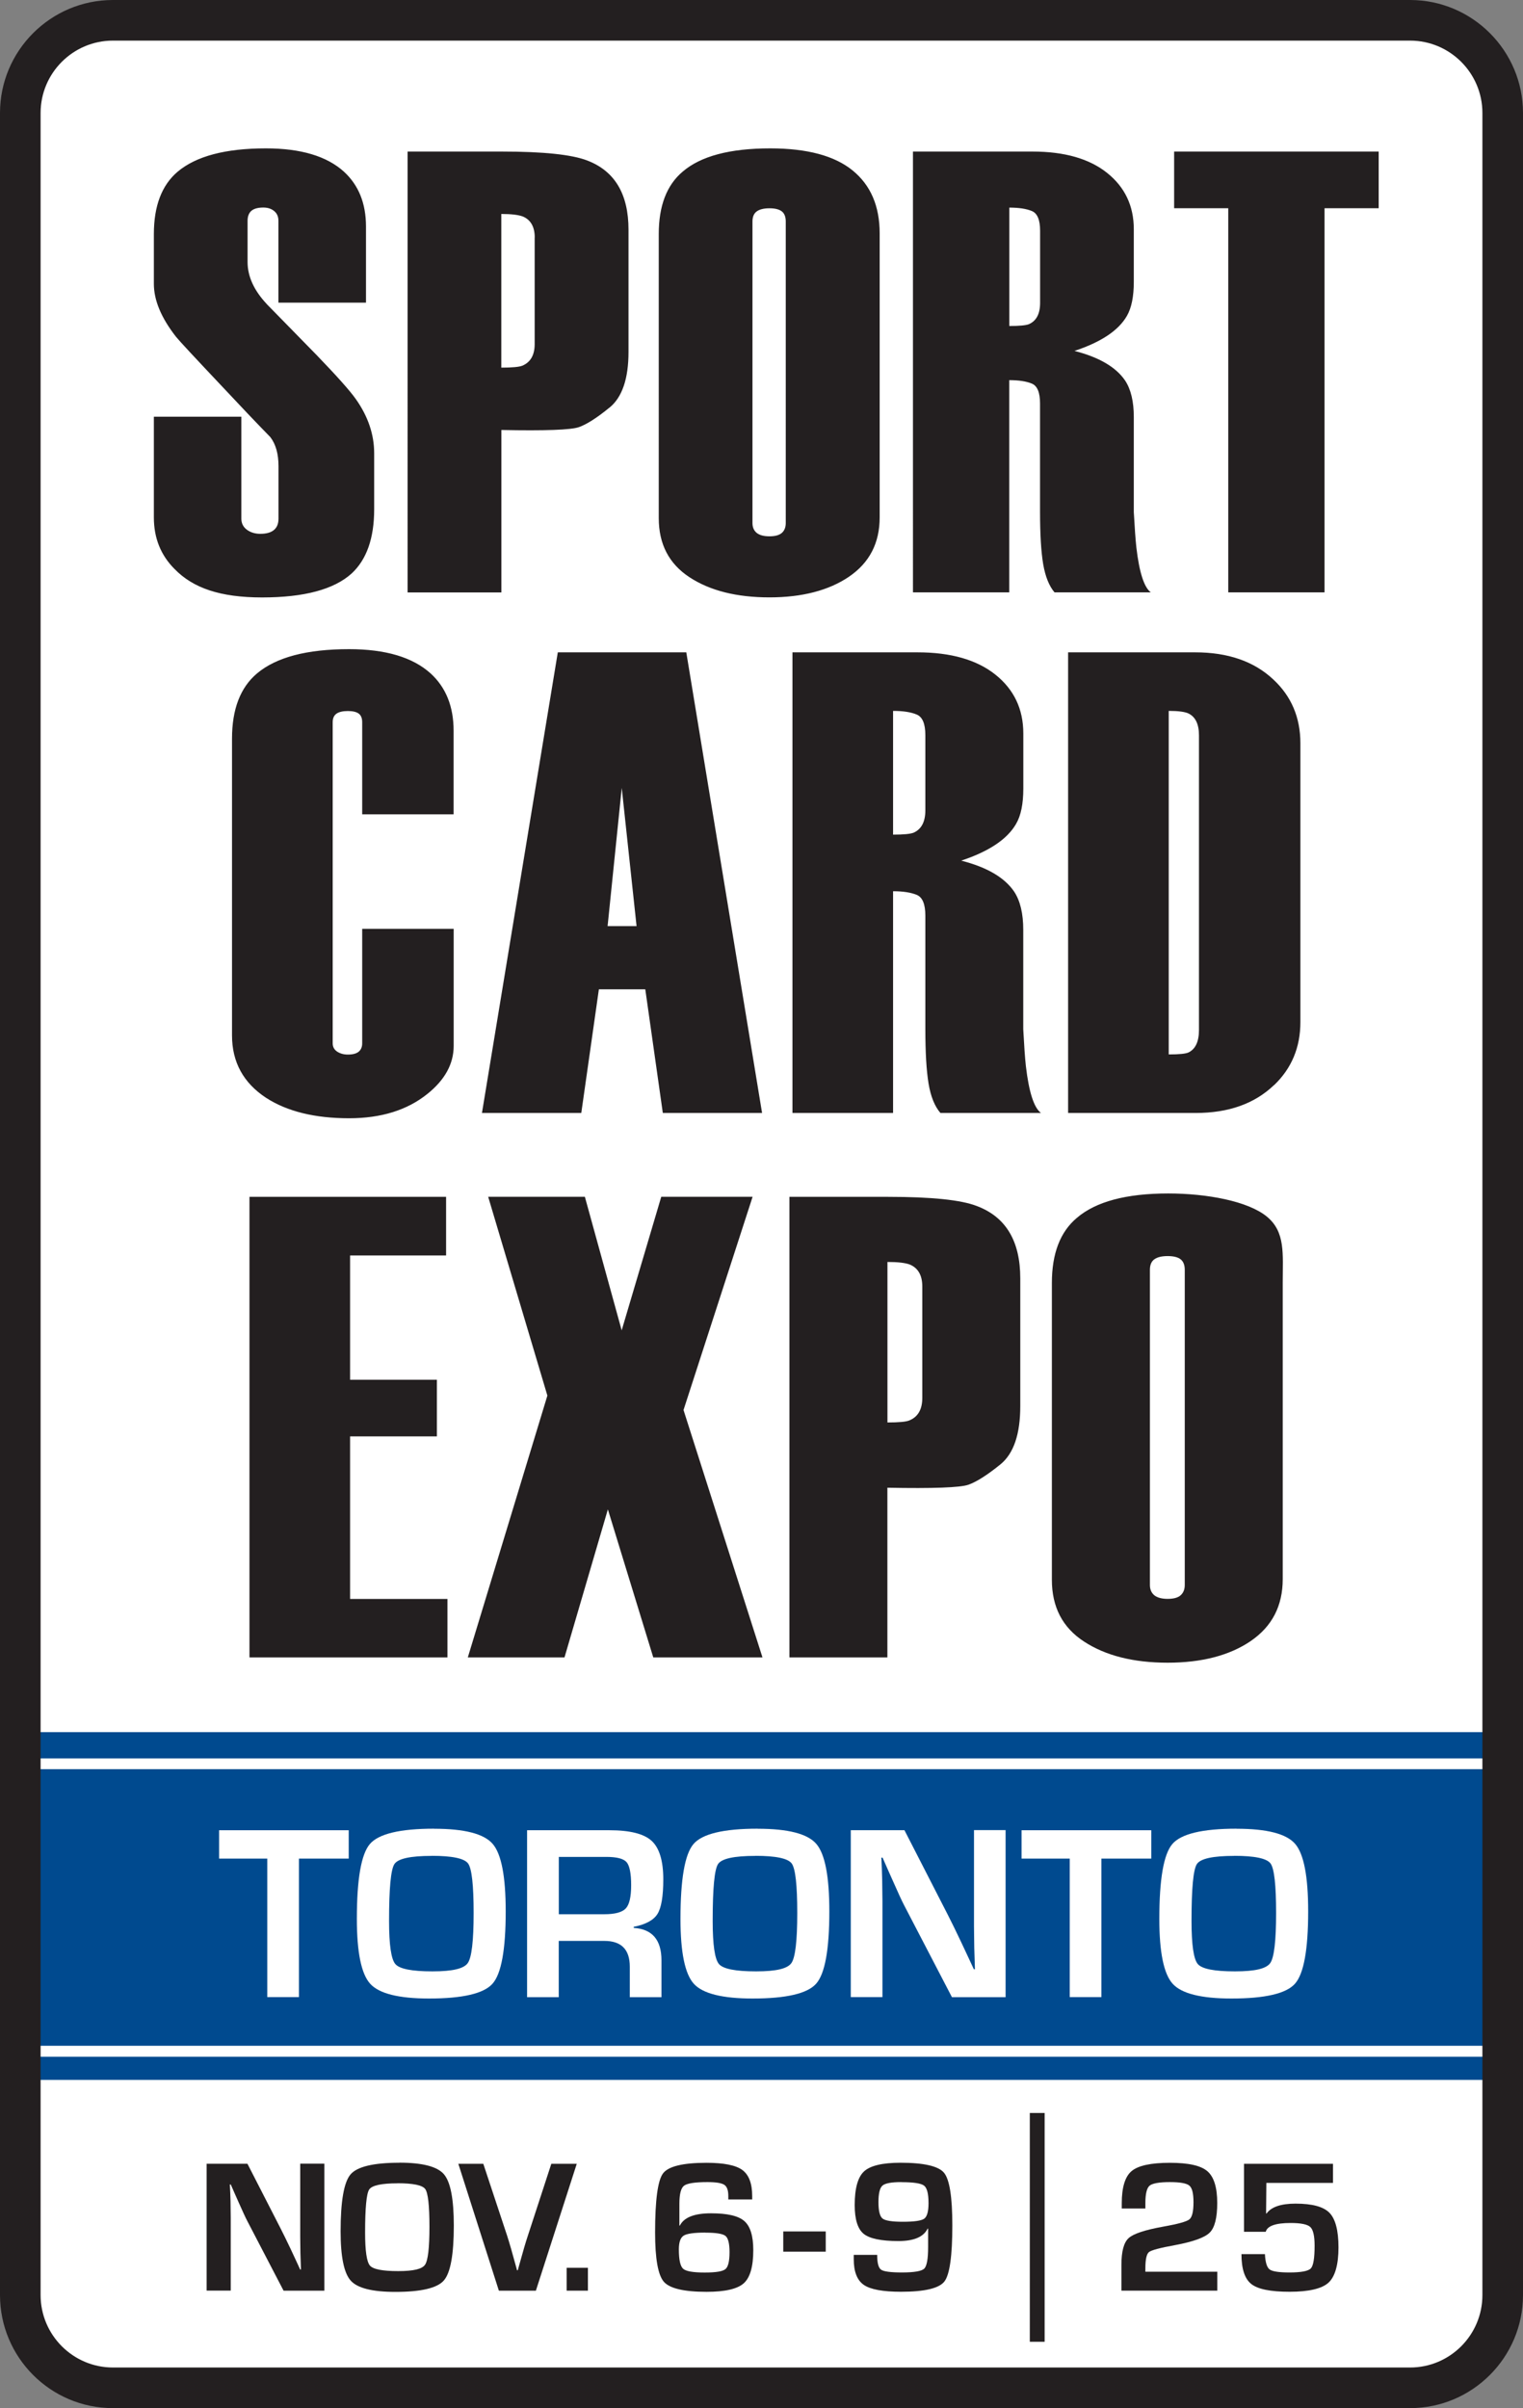 <?xml version="1.0" encoding="UTF-8"?><svg id="Layer_2" xmlns="http://www.w3.org/2000/svg" viewBox="0 0 225.09 355.75"><rect x="0" y="0" width="225.09" height="355.75" fill="#808080" stroke="none"/><defs><style>.cls-1{fill:#004a8f;}.cls-2{fill:#fff;}.cls-3{fill:#231f20;}</style></defs><g id="Layer_1-2"><g><path class="cls-2" d="M222.09,339.05c0,7.57-6.13,13.7-13.69,13.7H16.69c-7.57,0-13.69-6.13-13.69-13.7V16.69c0-7.57,6.13-13.69,13.69-13.69H208.4c7.56,0,13.69,6.12,13.69,13.69V339.05"/><path class="cls-3" d="M208.4,353.29H16.69c-7.85,0-14.23-6.39-14.23-14.24V16.69c0-7.85,6.39-14.23,14.23-14.23H208.4c7.85,0,14.23,6.39,14.23,14.23V339.05c0,7.85-6.38,14.24-14.23,14.24ZM16.69,3.54c-7.25,0-13.15,5.9-13.15,13.15V339.05c0,7.25,5.9,13.16,13.15,13.16H208.4c7.25,0,13.15-5.9,13.15-13.16V16.69c0-7.25-5.9-13.15-13.15-13.15H16.69Z"/><rect class="cls-1" x="3" y="255.89" width="219.3" height="51.37"/><rect class="cls-3" x="152.2" y="312.15" width="2.19" height="33.8"/><g><path class="cls-3" d="M47.94,319.66v18.74h-6.03l-5.36-10.29c-.27-.51-.68-1.41-1.25-2.69l-.6-1.35-.59-1.35h-.14l.06,1.24,.04,1.22,.03,2.46v10.75h-3.56v-18.74h6.03l4.87,9.5c.43,.84,.93,1.86,1.5,3.06l.71,1.52,.71,1.54h.12l-.04-1.21-.04-1.21-.03-2.42v-10.79h3.56Z"/><path class="cls-3" d="M59.02,319.49c3.41,0,5.6,.57,6.58,1.7s1.47,3.66,1.47,7.59c0,4.29-.49,7-1.48,8.12-.98,1.12-3.37,1.68-7.15,1.68-3.41,0-5.61-.55-6.6-1.66-1-1.1-1.5-3.53-1.5-7.28,0-4.47,.49-7.27,1.47-8.42,.98-1.14,3.38-1.72,7.21-1.72Zm-.27,3.05c-2.39,0-3.79,.31-4.19,.92s-.6,2.74-.6,6.37c0,2.69,.24,4.31,.71,4.86,.47,.55,1.86,.82,4.17,.82s3.53-.31,3.97-.93,.66-2.49,.66-5.62-.21-5-.62-5.57-1.78-.86-4.08-.86Z"/><path class="cls-3" d="M81.48,319.66h3.76l-6.04,18.74h-5.47l-5.99-18.74h3.69l3.52,10.62c.33,1.02,.82,2.72,1.47,5.11h.1l.36-1.28c.44-1.59,.81-2.87,1.13-3.82l3.47-10.63Z"/><path class="cls-3" d="M86.89,335.02v3.38h-3.14v-3.38h3.14Z"/><path class="cls-3" d="M111.17,324.92h-3.53v-.43c.01-.88-.18-1.45-.58-1.72-.39-.27-1.23-.41-2.5-.41-1.85,0-3,.18-3.46,.53-.46,.35-.69,1.24-.69,2.66v3.23h.07c.61-1.21,2.15-1.81,4.6-1.81s4.05,.38,4.93,1.15,1.32,2.2,1.32,4.29c0,2.43-.47,4.06-1.41,4.9-.94,.84-2.77,1.26-5.49,1.26-3.35,0-5.46-.5-6.32-1.49-.86-.99-1.29-3.42-1.29-7.27,0-4.76,.39-7.67,1.16-8.72,.77-1.05,2.92-1.58,6.43-1.58,2.56,0,4.33,.35,5.3,1.06,.97,.71,1.46,1.99,1.46,3.86v.5Zm-6.91,4.9c-1.68,0-2.75,.15-3.22,.45-.47,.3-.71,.97-.71,2.03,0,1.53,.21,2.48,.63,2.86,.42,.38,1.48,.56,3.19,.56s2.65-.17,3.06-.5,.61-1.17,.61-2.52c0-1.27-.2-2.07-.6-2.39-.4-.32-1.38-.48-2.96-.48Z"/><path class="cls-3" d="M115.76,329.65h6.28v2.99h-6.28v-2.99Z"/><path class="cls-3" d="M126.18,333.11h3.46c0,1.19,.19,1.92,.58,2.19,.38,.27,1.41,.41,3.08,.41,1.8,0,2.9-.19,3.29-.56,.39-.38,.58-1.44,.58-3.19v-2.73h-.07c-.6,1.23-2.03,1.84-4.31,1.84-2.56,0-4.28-.36-5.16-1.08-.87-.72-1.31-2.13-1.31-4.24,0-2.46,.46-4.12,1.38-4.97s2.72-1.28,5.39-1.28c3.47,0,5.61,.5,6.43,1.48,.82,.99,1.23,3.58,1.23,7.77,0,4.51-.39,7.28-1.17,8.29-.78,1.01-2.92,1.52-6.41,1.52-2.69,0-4.53-.34-5.51-1.02-.98-.68-1.48-1.94-1.48-3.79v-.65Zm7.04-10.75c-1.47,0-2.41,.17-2.8,.52-.39,.34-.59,1.16-.59,2.44s.2,2.1,.6,2.42c.4,.32,1.4,.48,3,.48,1.69,0,2.75-.15,3.17-.46,.42-.31,.63-1.07,.63-2.29,0-1.39-.22-2.26-.66-2.59-.44-.34-1.56-.51-3.35-.51Z"/><path class="cls-3" d="M179.91,335.58v2.82h-14.17v-3.82c0-1.98,.35-3.29,1.06-3.94,.71-.65,2.4-1.21,5.06-1.69,2.21-.39,3.51-.75,3.92-1.08s.61-1.17,.61-2.52-.2-2.12-.61-2.47c-.41-.35-1.38-.52-2.9-.52s-2.57,.18-2.98,.53-.62,1.21-.62,2.57v.8h-3.49v-.78c0-2.35,.49-3.94,1.46-4.75,.97-.81,2.85-1.22,5.64-1.22s4.58,.41,5.55,1.24,1.46,2.39,1.46,4.7c0,2.18-.37,3.64-1.11,4.37-.74,.74-2.45,1.35-5.12,1.85-2.21,.4-3.49,.74-3.85,1.02-.36,.28-.54,1.08-.54,2.4v.51h10.61Z"/><path class="cls-3" d="M197.01,319.66v2.82h-9.85l-.04,4.52h.07c.7-.97,2.12-1.46,4.28-1.46,2.46,0,4.14,.45,5.02,1.36,.88,.91,1.33,2.61,1.33,5.12s-.5,4.31-1.48,5.2-2.9,1.34-5.74,1.34-4.69-.38-5.66-1.14-1.46-2.23-1.46-4.42h3.47c.06,1.21,.29,1.96,.69,2.26s1.38,.45,2.93,.45c1.73,0,2.78-.2,3.16-.6,.38-.4,.56-1.52,.56-3.36,0-1.44-.21-2.35-.63-2.75s-1.4-.6-2.92-.6c-2.22,0-3.45,.44-3.67,1.3h-3.21v-10.04h13.14Z"/></g><rect class="cls-2" x="2.73" y="259.77" width="219.21" height="1.59"/><rect class="cls-2" x="2.67" y="302.22" width="220.21" height="1.62"/><path class="cls-3" d="M208.4,355.75H16.69c-9.21,0-16.69-7.49-16.69-16.7V16.69C0,7.49,7.49,0,16.69,0H208.4c9.2,0,16.69,7.49,16.69,16.69V339.05c0,9.21-7.49,16.7-16.69,16.7ZM16.69,6c-5.9,0-10.69,4.8-10.69,10.69V339.05c0,5.9,4.8,10.7,10.69,10.7H208.4c5.9,0,10.69-4.8,10.69-10.7V16.69c0-5.9-4.8-10.69-10.69-10.69H16.69Z"/><g><path class="cls-2" d="M44.18,274.57v20.46h-4.68v-20.46h-7.12v-4.19h19.16v4.19h-7.37Z"/><path class="cls-2" d="M64.16,270.16c4.48,0,7.36,.74,8.65,2.23,1.29,1.49,1.93,4.81,1.93,9.98,0,5.65-.65,9.21-1.94,10.67-1.29,1.47-4.43,2.2-9.4,2.2-4.48,0-7.38-.73-8.69-2.18-1.31-1.45-1.97-4.64-1.97-9.58,0-5.88,.64-9.57,1.93-11.07,1.29-1.5,4.45-2.26,9.48-2.26Zm-.36,4.01c-3.14,0-4.98,.4-5.51,1.21s-.79,3.6-.79,8.38c0,3.54,.31,5.67,.93,6.39,.62,.72,2.45,1.08,5.48,1.08s4.64-.41,5.22-1.22c.58-.81,.87-3.28,.87-7.4s-.27-6.57-.82-7.32c-.55-.75-2.34-1.13-5.37-1.13Z"/><path class="cls-2" d="M77.9,295.04v-24.66h12.16c3.02,0,5.11,.52,6.25,1.57s1.72,2.94,1.72,5.69c0,2.49-.29,4.2-.86,5.11s-1.74,1.55-3.51,1.9v.16c2.73,.17,4.1,1.76,4.1,4.79v5.44h-4.68v-4.5c0-2.54-1.25-3.81-3.76-3.81h-6.74v8.31h-4.68Zm4.68-12.25h6.72c1.6,0,2.66-.29,3.19-.86s.79-1.72,.79-3.44-.23-2.89-.68-3.4-1.44-.77-2.97-.77h-7.04v8.47Z"/><path class="cls-2" d="M111.99,270.16c4.48,0,7.36,.74,8.65,2.23,1.29,1.49,1.93,4.81,1.93,9.98,0,5.65-.65,9.21-1.94,10.67-1.29,1.47-4.43,2.2-9.4,2.2-4.48,0-7.38-.73-8.69-2.18-1.31-1.45-1.97-4.64-1.97-9.58,0-5.88,.64-9.57,1.93-11.07,1.29-1.5,4.45-2.26,9.48-2.26Zm-.36,4.01c-3.14,0-4.98,.4-5.51,1.21s-.79,3.6-.79,8.38c0,3.54,.31,5.67,.93,6.39,.62,.72,2.45,1.08,5.48,1.08s4.64-.41,5.22-1.22c.58-.81,.87-3.28,.87-7.4s-.27-6.57-.82-7.32-2.34-1.13-5.37-1.13Z"/><path class="cls-2" d="M148.62,270.38v24.66h-7.93l-7.04-13.53c-.35-.67-.9-1.85-1.64-3.54l-.79-1.77-.78-1.77h-.18l.07,1.62,.05,1.61,.04,3.23v14.14h-4.68v-24.66h7.93l6.41,12.5c.57,1.11,1.22,2.45,1.97,4.03l.94,2,.94,2.02h.16l-.05-1.59-.05-1.59-.04-3.18v-14.2h4.68Z"/><path class="cls-2" d="M162.78,274.57v20.46h-4.68v-20.46h-7.12v-4.19h19.17v4.19h-7.37Z"/><path class="cls-2" d="M182.76,270.16c4.48,0,7.36,.74,8.65,2.23,1.29,1.49,1.93,4.81,1.93,9.98,0,5.65-.65,9.21-1.94,10.67-1.29,1.47-4.43,2.2-9.4,2.2-4.48,0-7.38-.73-8.69-2.18s-1.97-4.64-1.97-9.58c0-5.88,.64-9.57,1.93-11.07,1.29-1.5,4.45-2.26,9.48-2.26Zm-.36,4.01c-3.14,0-4.98,.4-5.51,1.21-.53,.81-.79,3.6-.79,8.38,0,3.54,.31,5.67,.93,6.39s2.45,1.08,5.48,1.08,4.64-.41,5.22-1.22c.58-.81,.87-3.28,.87-7.4s-.27-6.57-.82-7.32-2.34-1.13-5.37-1.13Z"/></g><path class="cls-3" d="M175.1,187.6c0-.71-.2-1.24-.61-1.56-.4-.32-1.05-.48-1.92-.48s-1.53,.16-1.97,.48c-.44,.32-.65,.84-.65,1.56v46.55c0,.64,.21,1.15,.65,1.52,.44,.35,1.1,.53,1.97,.53s1.52-.17,1.92-.53c.41-.37,.61-.87,.61-1.52v-46.55m9.77,54.82c-3.15,2.14-7.25,3.21-12.3,3.21s-9.17-1.04-12.35-3.12c-3.19-2.07-4.76-5.12-4.76-9.13v-43.85c0-4.34,1.23-7.55,3.69-9.61,2.79-2.4,7.29-3.61,13.51-3.61,5.7,0,11.77,1.13,14.55,3.4,2.79,2.27,2.37,5.52,2.37,9.73v43.84c0,3.95-1.58,7-4.72,9.14Zm-48.56-52.37c0-1.63-.61-2.71-1.82-3.23-.67-.26-1.78-.39-3.33-.39v23.71c1.69,0,2.76-.1,3.23-.3,1.28-.52,1.92-1.63,1.92-3.33v-16.47Zm11.55,26.28c-1.95,1.58-3.54,2.59-4.74,3.01s-5.19,.57-11.97,.44v25.07h-14.48v-68.04h14.59c6.42,0,10.79,.45,13.12,1.36,4.29,1.62,6.41,5.18,6.41,10.69v18.86c0,4.14-.97,7.01-2.93,8.61Zm-35.17,28.52h-16.14l-6.71-21.87-6.41,21.87h-14.29l11.76-38.68-8.75-29.37h14.29l5.44,19.73,5.85-19.73h13.5l-10.21,31.5,11.67,36.55Zm-46.56-8.65v8.65h-29.26v-68.04h29.06v8.66h-14.19v18.36h12.83v8.37h-12.83v24.01h14.38Z"/><path class="cls-3" d="M195.76,30.76v56.75h-14.23V30.76h-8v-8.37h30.23v8.37h-7.99m-42.05,3.33c0-1.6-.4-2.57-1.21-2.91-.81-.34-1.93-.51-3.34-.51v17.49c1.48,0,2.45-.09,2.9-.27,1.11-.49,1.65-1.54,1.65-3.15v-10.64Zm2.13,53.42c-.79-.93-1.35-2.31-1.67-4.14-.31-1.83-.47-4.42-.47-7.76v-16.01c0-1.61-.4-2.6-1.21-2.93-.81-.34-1.93-.51-3.34-.51v31.35h-14.23V22.39h17.67c4.71,0,8.39,1.05,11.02,3.15,2.63,2.1,3.95,4.87,3.95,8.33v7.78c0,2.16-.34,3.83-1.01,5-1.23,2.16-3.82,3.89-7.76,5.19,3.63,.93,6.12,2.38,7.48,4.37,.86,1.3,1.29,3.1,1.29,5.4v14.06c.13,2.31,.25,4.04,.38,5.22,.43,3.67,1.14,5.88,2.13,6.62h-14.24Zm-39.72-54.78c0-.68-.19-1.19-.57-1.49-.39-.31-1-.47-1.84-.47s-1.47,.16-1.89,.47c-.42,.31-.62,.81-.62,1.49v44.54c0,.62,.21,1.11,.62,1.45,.42,.34,1.04,.51,1.89,.51s1.45-.17,1.84-.51c.38-.34,.57-.83,.57-1.45V32.73Zm9.36,52.46c-3.01,2.04-6.94,3.06-11.77,3.06s-8.77-.98-11.81-2.97c-3.04-1.99-4.55-4.9-4.55-8.74V34.58c0-4.16,1.17-7.23,3.53-9.22,2.67-2.3,6.99-3.44,12.94-3.44,5.46,0,9.52,1.09,12.18,3.26,2.67,2.17,4,5.27,4,9.3v41.95c0,3.8-1.51,6.7-4.51,8.75Zm-46.46-50.11c0-1.56-.59-2.6-1.74-3.09-.65-.25-1.72-.38-3.2-.38v22.7c1.61,0,2.64-.1,3.09-.28,1.22-.5,1.84-1.57,1.84-3.19v-15.76Zm11.05,25.13c-1.86,1.53-3.39,2.49-4.52,2.89-1.16,.41-4.98,.55-11.46,.42v24h-13.86V22.39h13.95c6.14,0,10.32,.45,12.57,1.31,4.09,1.55,6.13,4.96,6.13,10.24v18.05c0,3.96-.94,6.71-2.81,8.23Zm-50.67-15.3c2.62,2.67,5.08,5.18,7.38,7.54,2.99,3.1,4.93,5.27,5.8,6.51,1.8,2.54,2.71,5.22,2.71,8v8.28c0,4.28-1.12,7.44-3.34,9.49-2.61,2.35-7.01,3.53-13.22,3.53s-10.2-1.39-12.93-4.19c-2.05-2.04-3.07-4.59-3.07-7.63v-14.88h12.93v15.06c0,.68,.27,1.23,.82,1.64,.55,.4,1.2,.6,1.98,.6,.9,0,1.57-.19,2.01-.56,.46-.38,.68-.94,.68-1.68v-7.76c0-1.8-.4-3.24-1.21-4.29-2.19-2.24-4.53-4.71-7.03-7.38-4.1-4.34-6.42-6.83-6.91-7.44-2.19-2.8-3.27-5.4-3.27-7.82v-7.35c0-4.16,1.17-7.23,3.52-9.22,2.74-2.3,7.08-3.44,13.04-3.44,5.14,0,8.99,1.14,11.53,3.44,2.17,1.99,3.26,4.68,3.26,8.1v11.25h-12.94v-12.09c0-.61-.21-1.1-.63-1.44-.42-.35-.96-.52-1.6-.52-.77,0-1.36,.15-1.75,.47-.38,.32-.58,.82-.58,1.49v6.09c0,2.12,.94,4.18,2.81,6.18"/><path class="cls-3" d="M177.2,108.63c0-1.63-.5-2.7-1.53-3.22-.54-.26-1.52-.39-2.94-.39v50.75c1.55,0,2.54-.1,2.94-.3,1.03-.51,1.53-1.62,1.53-3.31v-43.52m11.08,51.67c-2.86,2.74-6.71,4.11-11.57,4.11h-18.85V96.37h18.76c4.87,0,8.72,1.33,11.57,4.01,2.66,2.47,4,5.61,4,9.43v41.18c0,3.75-1.31,6.86-3.89,9.32Zm-51.52-51.71c0-1.67-.42-2.68-1.27-3.04-.85-.36-2-.54-3.5-.54v18.28c1.56,0,2.57-.1,3.04-.29,1.15-.51,1.73-1.61,1.73-3.29v-11.12Zm2.23,55.82c-.84-.97-1.43-2.41-1.75-4.32-.32-1.91-.48-4.62-.48-8.11v-16.73c0-1.68-.42-2.71-1.27-3.06-.85-.35-2-.54-3.5-.54v32.76h-14.87V96.37h18.47c4.92,0,8.76,1.09,11.52,3.29,2.75,2.19,4.13,5.09,4.13,8.7v8.12c0,2.26-.35,4-1.07,5.23-1.29,2.25-3.99,4.07-8.11,5.43,3.8,.97,6.4,2.49,7.82,4.57,.9,1.36,1.35,3.25,1.35,5.64v14.7c.13,2.41,.25,4.22,.39,5.46,.45,3.83,1.19,6.14,2.23,6.91h-14.87Zm-47.1-48.02l-2.09,20.41h4.28l-2.19-20.41Zm6.07,48.02l-2.59-18.27h-6.86l-2.6,18.27h-14.68l11.21-68.05h18.99l11.2,68.05h-14.68Zm-30.91-27.22v17.31c0,2.66-1.3,5.02-3.88,7.09-2.98,2.4-6.84,3.6-11.58,3.6-5.05,0-9.13-1-12.25-3.01-3.36-2.2-5.05-5.28-5.05-9.23v-43.84c0-4.35,1.23-7.55,3.69-9.63,2.85-2.4,7.38-3.59,13.61-3.59,5.38,0,9.4,1.19,12.06,3.59,2.27,2.08,3.39,4.9,3.39,8.47v12.34h-13.51v-13.6c0-.58-.16-1.01-.5-1.27-.34-.26-.88-.39-1.62-.39s-1.31,.13-1.68,.39c-.37,.26-.56,.68-.56,1.27v47.43c0,.52,.22,.93,.65,1.22,.44,.29,.97,.44,1.59,.44,.74,0,1.29-.15,1.62-.44,.34-.29,.5-.71,.5-1.22v-16.91h13.51Z"/></g></g></svg>